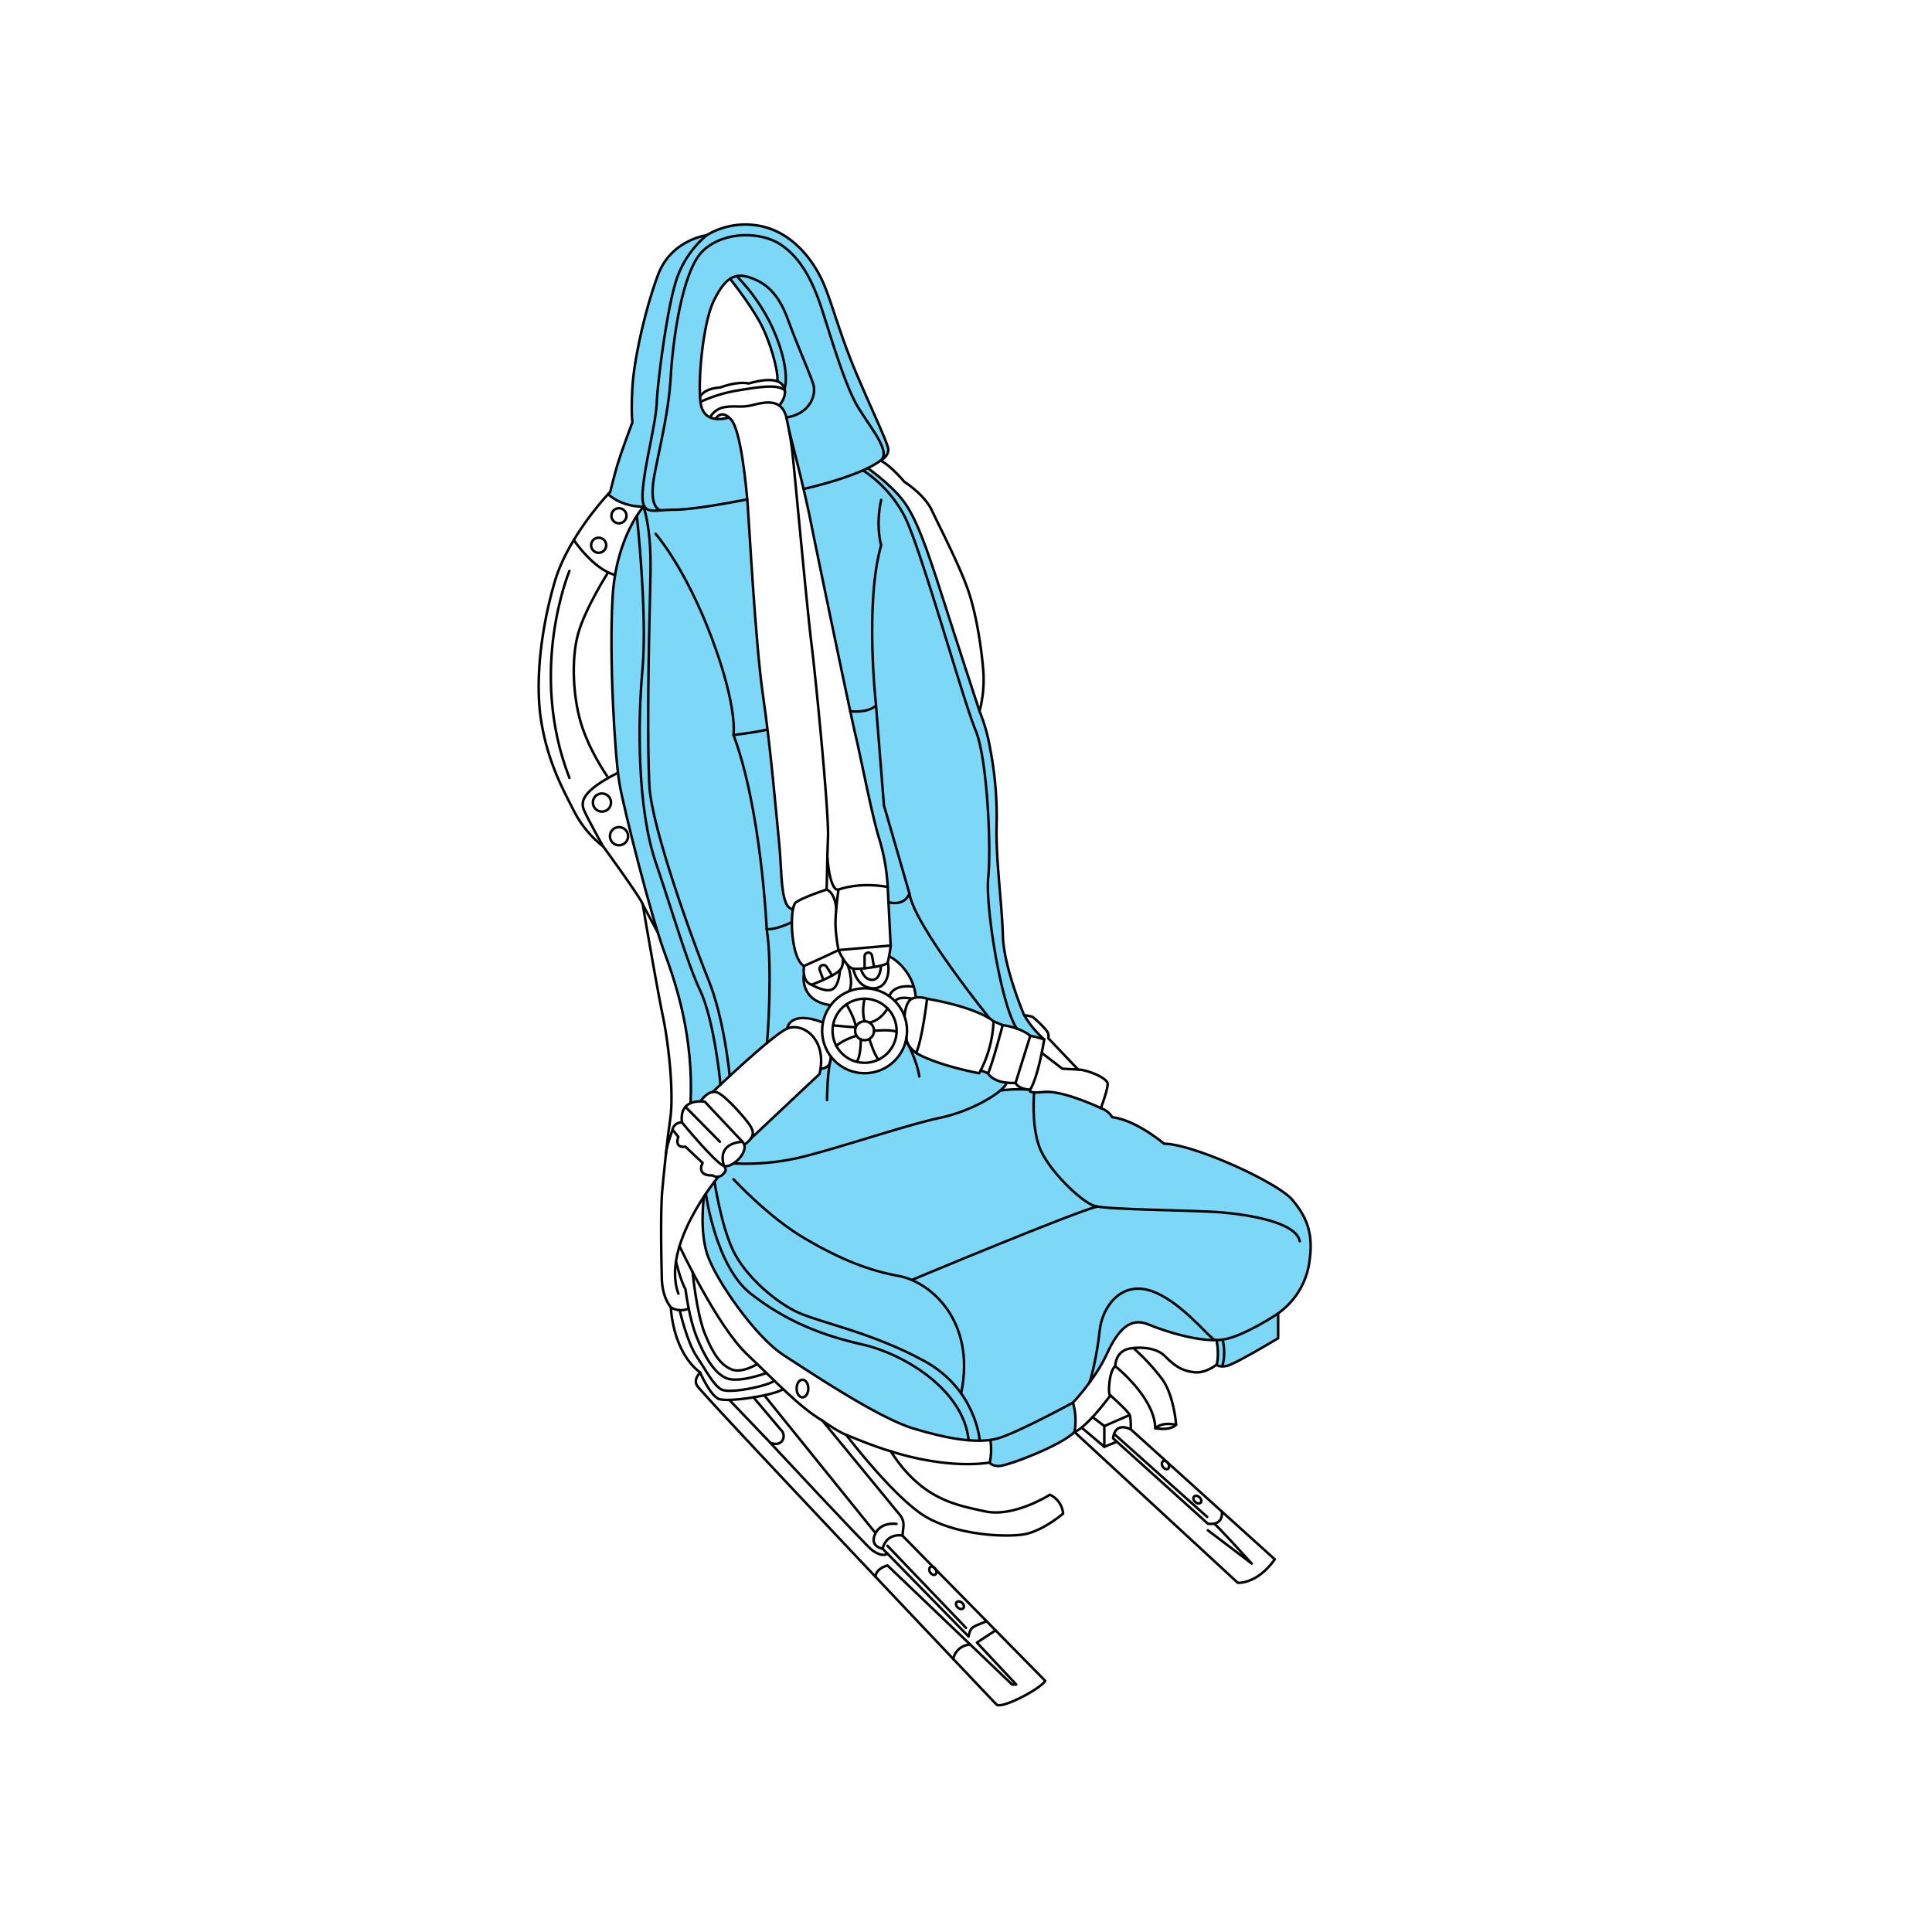 <svg viewBox="0 0 1000 1000" xmlns="http://www.w3.org/2000/svg"><defs><style>.cls-1{fill:#7dd8f7;}.cls-2{fill:none;stroke:#000;stroke-linecap:round;stroke-linejoin:round;stroke-width:1.3px;}</style></defs><g data-name="Layer 6" id="Layer_6"><path d="M382.34,198.23l.19,0c-2.48.47-6.35,1.22-7.38,1.58s-2.25.85-2.4.91C373.55,199.39,379.58,198.77,382.34,198.23Z" class="cls-1"></path><path d="M400.36,196.9c-.66-.1-1.3-.14-1.92-.18a27.67,27.67,0,0,0-3.91.15l.64-.15A13.68,13.68,0,0,1,400.36,196.9Z" class="cls-1"></path><path d="M403.28,209.93l0,0S403.23,209.91,403.28,209.93Z" class="cls-1"></path><path d="M458.35,236.33c-1.17,1.12-3.87,3.52-5.58,4.06s-9.91,4.38-13.08,5.89-11.1,3.53-11.1,3.53l-12.68,3.25-4.43-18.84s-3.26-13.37-3.59-15.2-1-5.8-2.93-7.63a18.18,18.18,0,0,0-1.67-1.46c.23-.34,2.34-3.4,2.71-5.06s.52-5-1.24-6.39a7.1,7.1,0,0,0-2.39-1.17l0-.59,0-1.76s-.54-4.5-.67-4.83-1.83-5.48-2.42-8.28a64.59,64.59,0,0,0-5.21-13.7c-2.29-4.17-9.66-15.06-12.4-19.37s-4.24-4.3-4.24-4.3a67,67,0,0,0-5.41,6.06c-1.43,2.09-3.26,7.31-4.82,11.48s-3.4,18.07-4.18,22.37-.72,20.41-.72,20.41a42.25,42.25,0,0,1,4.63-3.32c2-1.11,5.81-.78,5.81-.78a34.31,34.31,0,0,0-4.83.91,22.76,22.76,0,0,0-4.89,2.67,4.08,4.08,0,0,0-.67,1.37s.74,5.15,1.58,6.78a13.24,13.24,0,0,0,3.24,3.66,40.67,40.67,0,0,0,4,1.06c.27,0,4-.36,4-.36l1.84-1s3.29,4.23,4,6.61,3.09,13.46,3.53,16.54,2.25,19.52,2.25,19.52-20.16,3.8-26.3,4.45-11.5.8-14.53,1-5.51.72-7.7.42-5.23-1.11-5.15-2.07c0,0-6.48.22-10.83-1.95a50.37,50.37,0,0,1-7.49-4.56l1.1-1.18s3.19-12.53,4.33-16,7.15-20,7.15-20-.41-11.62-.11-16.3,2.05-17.83,3.09-22.82,3.29-14.55,4-17.06,3.43-12.25,5-16.61,3.19-8.73,5.71-11.64a56.27,56.27,0,0,1,9.45-8.25,32.7,32.7,0,0,1,10.36-4.11c.85,0,7.73-4.76,15.28-5.15s14.05-.54,19.56,2.15,14.13,9,16.55,12a64.06,64.06,0,0,1,7.48,10.75c1.95,3.85,6.8,14.65,7.73,19.46s5.5,16.24,6.74,19.53,6.92,17.13,8.11,19.86,4.63,10.51,6,13.54,3.79,8.6,4.59,10.52,2.2,4.59,2.55,6.5S459.53,235.2,458.35,236.33Z" class="cls-1"></path><path d="M387.54,198.52a11.51,11.51,0,0,0-4.91-.34l.48-.09A8.37,8.37,0,0,1,387.54,198.52Z" class="cls-1"></path><path d="M390.87,197.5a17.17,17.17,0,0,1,3.66-.63c-2.88.66-6.92,1.67-6.92,1.67S389.76,198,390.87,197.5Z" class="cls-1"></path><path d="M402.37,197.31v.06s-.83-.25-2-.47A11.75,11.75,0,0,1,402.37,197.31Z" class="cls-1"></path><path d="M333.09,261.93a62.7,62.7,0,0,0-8.19,13.79,89.79,89.79,0,0,0-6.7,22.7c-.77,5.83-2,22.86-1.72,26.19s0,19.57.17,24,1,24.84,1.23,28.11,1.39,18.92,1.87,22.75,1.73,11.29,2.38,14.71,7.73,30.7,8.49,33.59,5.23,19.3,5.23,19.3,6,20.21,7.28,23.82,4.92,13.92,5.69,16.44,3.79,13.43,4.43,16.42,3.19,15.77,3.19,18.92.93,11,1,13.72,0,14.61,0,14.61a14.7,14.7,0,0,1,5.65-1,13.21,13.21,0,0,1,6.07-5.11l3.73-3.92,25.87-22.6,8.67-6s1.4-4.16,4.13-4.79a18.74,18.74,0,0,1,7.3-.39c1.84.37,7.08,2.08,7.08,2.08s2.15-6.83,4-9c0,0-6.47-.87-9.62-3.8a13.57,13.57,0,0,1-4.36-7.88,16.6,16.6,0,0,1,.24-3.71s-.78-3.29-.07-4.88A16.38,16.38,0,0,1,411,489.87c-.72-6.46-1.26-10.64-1.13-13.31s.41-6,.41-6-4.17-1.23-5-9-1.63-20.35-1.63-20.35-2.09-22.3-2.44-25.83-2.34-23-2.34-23l-1.79-15.65-3.72-29.37s-3-35.4-3.05-35.7-2.18-32.79-2.18-32.79l-1-15.25-.39-5.16S373,261,368.06,261.77s-12.13,1.57-16.14,1.91-7,.2-9.05.39a33.4,33.4,0,0,1-5.92,0C335.19,263.92,333.18,263.08,333.09,261.93Z" class="cls-1"></path><path d="M540.13,537.71s-8.23-7.81-10-12.3-8.81-23-9.87-31.63-1.68-21.07-2-25-1.6-18.68-1.88-23.39-.49-19.47-.49-19.47,0-6.94-.07-9.2-.52-10.31-1-14.47-1.82-13.06-2.62-16.75A144.57,144.57,0,0,0,508,370.59c-1.22-3.22-7.55-22.56-7.55-22.56l-9.37-28.9-8-24.61c-.09-.26-3.19-9.33-4.3-12.29a139.73,139.73,0,0,0-5.93-14.11c-2.23-4.19-4.39-8.09-7-11a101.74,101.74,0,0,0-7.6-7.59c-2.06-1.77-9.07-7.22-9.07-7.22a104.41,104.41,0,0,1-12.4,4.68c-5.57,1.57-11.74,3.72-11.74,3.72l-9.13,2.34,2.79,12.43,5.71,27.91,6.41,30.9,6,28.56,6.92,31.59,6.51,30.28s3.37,14.43,4.63,18.72A110.09,110.09,0,0,1,458,446.38c.61,3.9,1.26,9.1,1.52,14.08l1.09,21.23.4,7.72-.86,5.66a12.85,12.85,0,0,1,5.12,3.51c2.64,2.79,4.28,4.58,5.41,6.82s3.52,7.47,3.29,10.8a7.6,7.6,0,0,1,5.73.9,103.81,103.81,0,0,1,16.53,3.81,100.77,100.77,0,0,1,15.56,6l2.44,1.71,4.7,2s5.57,1.18,8,2.06a38.2,38.2,0,0,1,6.26,3.48Z" class="cls-1"></path><path d="M379.75,602.29s13.87.37,21.41-.78a295,295,0,0,0,30.91-7.2c8.62-2.57,27.15-8.19,32.11-9.63s16.33-4.62,20.94-5.67a102.48,102.48,0,0,0,14.95-4.46c3.87-1.65,11.21-5.13,14.27-7.39s4.69-3.72,4.69-3.72l2-2.78s-9.18-2.06-9.38-5.44l-3.44-.93-1.27,1.32s-13.67-3.21-20.3-5.46-11.28-3.7-13.38-5.72a23.71,23.71,0,0,1-3.88-5.9s-2.94,7.14-5.58,9.78a22.21,22.21,0,0,1-11.28,6.41c-4.77.89-10.08.89-13.33-.79a52.66,52.66,0,0,1-6.79-4.45l-2.27-2s0,2.45-1.11,3.67a6.83,6.83,0,0,1-3.88,1.86l-1,3.13-14.94,14L395,583.53l-5.26,5-2,2.08-2.27,1.87a11.73,11.73,0,0,1-.75,4.31C384,598.35,383,600.92,379.75,602.29Z" class="cls-1"></path><path d="M364.66,618.87s-1.7,10.63-.83,17.78,1.61,14.14,5,19.1,5.15,10,10.35,17.07,11.53,15,13.8,17.36,5.91,6.06,7.77,7.57,11,7.69,13.51,9.31,13.7,8.78,16.48,10.49,15.2,9.09,15.2,9.09,11.72,6.58,16.58,8.7,14.68,5.88,18.19,6.54,11.39,2,15.87,3.07,9.59,1,10.05.77a63,63,0,0,1,6.35-.23A177,177,0,0,0,529.8,739c6.1-3,24.29-11.71,25.55-13.07,0,0,9.9-12,11.8-15s4.9-8.68,6.53-11.84S578.49,690,581,688s5.68-4.17,8.67-3.66,6.18,2.47,11.4,3.63a141.12,141.12,0,0,1,13.61,3.85,37.85,37.85,0,0,0,13.69,1.74,36.49,36.49,0,0,0,14.15-3.29c5-2.34,12-6.08,14.73-7.79s5.49-3.32,5.49-3.32,6-6,8.22-9a37,37,0,0,0,6.26-14.68c1-5.85,1.49-11.59.92-15s-2.24-9.8-4.74-13.44-4.84-7.32-9.23-10.19a226.67,226.67,0,0,0-20.46-11.41c-5-2.29-13.85-6.17-18.67-7.87s-10.08-3.43-12.54-4-6.43-1.36-6.43-1.36l-3.59-.33s-4.16-2.9-8.49-6.14a43,43,0,0,0-9.84-5.22l-5-1.69-3.45-.64s-1.37-1.53-3.18-3.36-10.38-4.69-12.94-5.6a102.37,102.37,0,0,0-10.94-3.34,35.87,35.87,0,0,0-7.56-.82c-1.55.13-4.33.36-5.3.3s-2.68-.45-2.74-.72a1.62,1.62,0,0,1,.2-.74,82.25,82.25,0,0,0-8.6,0c-4.69.24-7,.52-7,.52s-7.94,6.52-15.42,9.06-16.87,4.5-25.08,7.05-24.65,7.47-24.65,7.47S436.6,593.43,432,594.2s-13.17,4.15-19.84,5.35-13.72,2.74-17,2.79-8.9-.11-8.9-.11l-4.6.11-1.94-.16s-3.2,1.89-4.46,1.4c0,0,.87,1.91.33,2.64a22.49,22.49,0,0,1-1.76,1.95l-1.95.91-4.8,5.84Z" class="cls-1"></path><path d="M512.3,745.66a28.29,28.29,0,0,1,.68,6.76c-.28,2.4-.68,5-.68,5s1.7,2,5.4,1.73,10.71-2.56,13.92-4.18,11.06-5.09,11.06-5.09,4.88-2.32,7.27-3.81,5.4-3.18,5.4-3.18l1-1.4s.89-4.87.6-6.18-.53-4.16-.53-4.16l-.42-2.48-.61-2.12s-13.45,6.8-16.14,8.32-12.43,6-14.68,7.14a38.25,38.25,0,0,1-7.24,2.84A46.49,46.49,0,0,1,512.3,745.66Z" class="cls-1"></path><path d="M629.3,693.72a17.49,17.49,0,0,1,1.09,5.73,63.2,63.2,0,0,1-.54,6.4l-.15.54a4.68,4.68,0,0,0,4.95.7,74.37,74.37,0,0,0,10-4.63c2.89-1.6,10.88-6.18,10.88-6.18l6.07-3.58V679.89a109.22,109.22,0,0,1-11.5,7c-2.59,1.18-6.6,3.7-9.49,4.59a66.36,66.36,0,0,1-7,1.75C632.43,693.43,629.3,693.72,629.3,693.72Z" class="cls-1"></path><path d="M365.7,121.78s-18.27,2.35-25.05,20.35-12.52,44.35-13.3,58.17,0,18.27,0,18.27-6.26,16.43-8.35,24-3.13,12-3.13,12S294.22,277,287.17,301s-10.43,51.65-7,72.52,11,34.7,17,46.44a55.24,55.24,0,0,0,15.13,18.26s19,26.08,20.35,29.74c0,0,7.3,43,10.43,57.91s5.67,39.7,3.91,52.7l-1.3,9.65s-1.83,16.17-2.87,27.65-.52,35.74-.26,45.91,4.69,14.87,4.69,14.87.59,22.7,15.26,33.85c0,0-3.71,2.93-1.76,6.65s152.42,162.46,155,165.07S538.65,874.13,541,870l-73.89-75.13.5-4.81a7.89,7.89,0,0,0-1.75-5.83L425.7,735.35s8.08,5.74,12.26,7.3c0,0,21.39,28.18,37.82,40.18S521.5,796,530.89,794s19.37-10.56,19.37-10.56a11.83,11.83,0,0,0-6.85-9.78s-18.58,11.93-33.65,8.6-32.67-6.06-48.72-31.1c0,0,27,9.39,51.26,5.87,0,0,1,1.95,5.09,1.76s31.7-10.37,38.74-17.61l84.52,78.06s9.78,1,19.18-12.13l-74.55-67.3s.2-5.48-.58-7.44-10-10.17-10-10.17c-1.36.23-.72-12.65,2.54-15.07,0,0,20.35,16.05,20.74,32.09,0,0,7.43,1.57,10.76-1.76,0,0-1-15.07-7.24-23.67a110.37,110.37,0,0,0-14.87-16.05s10.76-1.37,16.24,4.11,9,7.63,15.07,8.41,11.74-3.91,11.74-3.91,1.17,1.57,5.47.59,26.42-14.28,26.42-14.28V679.78a39.25,39.25,0,0,0,15.84-24.65c2.94-16.43-1-25-8.41-34s-51.26-29-66.52-29.16c0,0-14.48-12.32-26.8-13.69a10.94,10.94,0,0,0-5.87-4.7s3.52-9.39,3.52-12.52-10.76-7.43-15.26-7.43l-15.46-16.24a4.42,4.42,0,0,0-.78-3.72c-1.37-2-6.65-7-7.63-7.43a27.16,27.16,0,0,0-4.11-.79s-10.57-24.84-11-41.08S515.43,445,515.83,428a185.74,185.74,0,0,0-3.33-40.5A91.52,91.52,0,0,0,507,368.11,62.91,62.91,0,0,0,509,348c-.78-11-3.33-28.76-7.63-41.68s-15.07-33.65-19-42.06-14.28-14.87-14.28-14.87-7-8.42-12.33-11c0,0,4.7-2.35,3.91-6.46s-11.74-27-18.39-43.43S430.91,158.17,426.8,148s-14.08-26-31.1-30.52A39.15,39.15,0,0,0,365.7,121.78Z" class="cls-2"></path><path d="M312.22,438.22s-7.89-14.15-9.85-18.65S301,409.49,319.8,400" class="cls-2"></path><path d="M314.77,402.66c.24-.14-8-10.88-13.15-25.55s-6.1-35.81-2.38-49.11,15.53-31.74,15.53-31.74" class="cls-2"></path><path d="M297,279.52s10.12,15.2,21.34,18.05" class="cls-2"></path><path d="M386.77,258.46s-26.29,5.37-37.84,5.37-17.41,3.91-16.23-10.18,6.84-34.82,7.23-45.19,5.68-52.44,11-65.94a51.51,51.51,0,0,1,14.81-20.74" class="cls-2"></path><path d="M314.77,255.75s6.19,6.51,18.32,6.51c0,0-14.09,15.26-16,46.57s1.18,82.95,3.53,96.65,16.43,68.87,23.08,86.87S359,537,357.44,571" class="cls-2"></path><path d="M377.9,144.3S387.28,156,393,166.2s9.78,25.63,9.39,30.52" class="cls-2"></path><path d="M362.35,205.33s1.78-4.24,10.39-4.76c0,0,8.61-3.4,14.87-2.09,0,0,13.17-4.31,17.22.52s-1.55,10.93-1.55,10.93" class="cls-2"></path><path d="M367.55,216a10.54,10.54,0,0,1,7.8-5.3c5.74-.91,8.19.52,14.79-1.17s14.56-3,16.9,6.52c12.13-1.76,15.66-11.55,13.89-17.22s-7.82-19-13.1-33.46S395.5,146,387.67,143.5s-12.71,1-18.19,12.13-8.41,40.7-6.85,52.83,14.57,7.63,14.57,7.63" class="cls-2"></path><path d="M370.51,216.67s2.75-5.14,7.84.4,7.82,33.84,8.61,43.63,4,72.13,8,99.52,6.79,60.78,8.35,76.43.52,33.13,7,33.92" class="cls-2"></path><path d="M427.78,460.46c.26-.79.26-13.89.79-26.94S422.3,351.61,420,333.09s-8.35-84.79-9.66-97A155.49,155.49,0,0,0,407,216.09" class="cls-2"></path><circle r="3.91" cy="282.22" cx="309.87" class="cls-2"></circle><circle r="3.91" cy="266.96" cx="320.36" class="cls-2"></circle><circle r="4.7" cy="415.39" cx="311.57" class="cls-2"></circle><circle r="4.7" cy="432.81" cx="320.4" class="cls-2"></circle><path d="M432.85,470.1c-1-8.87-5.07-9.64-5.07-9.64s-12.34,4-15.85,6.65-2.8,29.15,4.24,32.89c0,0,15-6.74,17.81-8.24,0,0,4,9.07,7.63,9.59s17.22-1.31,17.87-3.13a81.05,81.05,0,0,0,1.56-8.81" class="cls-2"></path><path d="M408.48,223.08s7.56,29,10.89,45.64,20,97,23.48,111.91,8.41,41.28,12.32,53.8a104.37,104.37,0,0,1,4.31,24.66L461,489.41,434,491.76a90.19,90.19,0,0,1-1.5-11.83c-.39-6.54,1.5-19.47,1.5-19.47s-4.11,2.14-5.74-16.44" class="cls-2"></path><path d="M434,460.46s10.24-4.11,25.5-1.37" class="cls-2"></path><path d="M447.51,501.19V495a1.93,1.93,0,0,1,1.58-1.9h0a1.93,1.93,0,0,1,2.26,1.55l1.06,5.89" class="cls-2"></path><path d="M416.17,500s-1.43,8,3.92,9.7c0,0,13.54-5,15.37-8.51a9.41,9.41,0,0,0,.78-5.13" class="cls-2"></path><path d="M426.18,507.19l-1.86-5a2,2,0,0,1,.89-2.42h0a2,2,0,0,1,2.67.66l2.87,4.53" class="cls-2"></path><path d="M377.7,556.94s-2.74-29.44-11-49.75-29.48-79-30.59-100.54-.45-62.61,0-84.13,1.11-32.87,0-44.22-3.06-16-3.06-16" class="cls-2"></path><path d="M329.63,267s5.51,50.87,2.92,79.43-2.59,72,6.8,99.78,16.43,52.44,23.08,66.53,10.07,43.23,10.46,48.71" class="cls-2"></path><path d="M396.93,539.92c.42-1.18,3-40.63-.09-59,0,0-2.71-61.78-17.19-100.52,0,0,2.35-14.08-11.35-50.47s-28.95-53.61-28.95-53.61" class="cls-2"></path><path d="M379.65,380.43s10.52-1.17,17.19-2.73" class="cls-2"></path><path d="M409.7,477.38s-7.79,3.91-12.86,3.57" class="cls-2"></path><path d="M512.3,527.21S473.17,479,470.71,462.42l-13.19-45.59-4.22-53.22s-5.69-52,2.79-81.39c0,0-3-9.79,0-23.48" class="cls-2"></path><path d="M415.91,253.06c.58,0,29.09-6.45,39.85-14.67,5.81-4.44-5.28-17-11.74-27.78s-13.3-34-18.39-49.89-11.35-27.2-21.33-34-29.15-7.43-40.3,2.94S348.15,177.54,347.17,195s-5.08,33.45-8.41,50.67,2.79,18.25,2.79,18.25" class="cls-2"></path><path d="M446.73,243.47A64.26,64.26,0,0,1,468.09,267c8.21,15.65,30.52,95.87,36.78,110.74s8.22,61.43,6.65,76.3,6.58,66.26,14.8,78.39" class="cls-2"></path><path d="M420.09,509.7s7,4.17,10.66,2.41,4-10,4-10" class="cls-2"></path><path d="M445.59,501.44s1.31,5.72,5.84,5.75,4.53-7.38,4.53-7.38" class="cls-2"></path><path d="M441.61,501.35s1.57,9.58,9.82,10.17,9.22-9.39,8.05-13.3" class="cls-2"></path><path d="M416,504.88s-2,13.39,14,15.39" class="cls-2"></path><path d="M438.72,499.46s3.27,8.07.92,13.54" class="cls-2"></path><path d="M470.71,462.42s-1.94,6.73-10.82,4.57" class="cls-2"></path><path d="M368.83,565.25s30.78-29.47,38.6-32.86,21,5.22,16.77,23.48l-35.57,33.46" class="cls-2"></path><path d="M362.82,569.69s4.18-6.12,8.61-4.17,14.22,13.18,16.57,16.7,2.61,6-2,9.78" class="cls-2"></path><path d="M364.78,570.22S351.28,567.87,353,581c0,0,17.42,21.13,21.72,22.5s13.89-7.83,9.59-12.52Z" class="cls-2"></path><line y2="590.96" x2="372.61" y1="572.91" x1="354.78" class="cls-2"></line><path d="M353,581a4.62,4.62,0,0,0-4.89,3.72l3,3.71s-2.43,5.87,3.66,5.09l8.91,8.41s-3.72,6.66,5.14,6.46h0a4.16,4.16,0,0,0,5.23-.46c.3-.29.61-.61.95-1a2.1,2.1,0,0,0,.32-2.44l-.57-1C370.85,591,384.35,591,384.35,591" class="cls-2"></path><path d="M371.83,609.08S342,644.57,351.12,669.61" class="cls-2"></path><path d="M351.73,645s19.44,41.28,34.84,55.89S413.43,728,425.7,735.35" class="cls-2"></path><path d="M438,742.65s13.82,5.9,23.08,8.55" class="cls-2"></path><path d="M349.88,653s2.58,10.52,4.92,14.24c0,0,1.83,15.07,5.81,24.85s9.06,18.78,15.52,21.32,20.55-2.75,20.55-2.75" class="cls-2"></path><path d="M358.5,658.48s2,21,6.28,31.7,8.22,16.21,13.7,18.56,13.44-2.69,13.44-2.69" class="cls-2"></path><path d="M347.17,676.65a9.93,9.93,0,0,0,9.3.65" class="cls-2"></path><path d="M351.82,678.14s3.64,16.32,8.79,24,8.45,14.48,12.67,17,24.69-1.91,27.47-4.48" class="cls-2"></path><path d="M362.43,710.5s4.9,11.35,9.4,13.5,29.47-1.91,33.51-5" class="cls-2"></path><path d="M407.43,532.39s1.11-9.72,18.27-3.26" class="cls-2"></path><path d="M430,546.78s.84,6.18-5.28,6.39" class="cls-2"></path><line y2="793.51" x2="453.15" y1="722.21" x1="395.6" class="cls-2"></line><path d="M390,723.27,404.11,740c3.09,2.54,1.49,9.22-5.28,6.88L377.5,724.6" class="cls-2"></path><path d="M398.83,746.92s49.3,53,52.43,55.34,6.14,3.28,8.1,1.91" class="cls-2"></path><path d="M467.11,794.83s-7.93-1.85-10.28,6.76l44.52,45.48a12.32,12.32,0,0,1,.89-3.14c1.2-2.42,4.1-2.83,8.43-4.81" class="cls-2"></path><path d="M464,788.77s-8.58-1.38-11.32,5.89c-2.28,6.06,4.2,6.93,4.2,6.93" class="cls-2"></path><path d="M515.32,843.85l-9.67,6.35L526,871.91h-2.15l-64.49-61.63s-6.08,1.49-6.21,5.93" class="cls-2"></path><path d="M502.24,851.26a9.24,9.24,0,0,0-8.85,7.48" class="cls-2"></path><path d="M507,368.11s-11.41-34.76-19.5-60.07-13.56-40.69-20.35-49.3-18-16.42-18-16.42" class="cls-2"></path><circle r="21.98" cy="533.52" cx="447.51" class="cls-2"></circle><circle r="16.59" cy="533.52" cx="447.51" class="cls-2"></circle><circle r="4.9" cy="533.52" cx="447.51" class="cls-2"></circle><path d="M443.37,536.13s-6.34,1.64-10.5,5.21" class="cls-2"></path><path d="M438.12,519.85s4.47,7.35,4.86,11.82c-2.8.05-11.81-1.07-11.84-.87" class="cls-2"></path><path d="M447.51,516.93s-1.66,6.11,0,11.7" class="cls-2"></path><path d="M459.38,521.93s-3.13,6.15-9.42,7.36" class="cls-2"></path><path d="M452.41,533.52s9.25-.85,11.68.58" class="cls-2"></path><path d="M445.59,538s-.06,9.67-2.22,11.34" class="cls-2"></path><path d="M450,538c.05-.29,2.25,7.53,4.71,10.47" class="cls-2"></path><path d="M469.18,537.23c0,4.49,5,7.75,5,7.75,3.13-6.46,5.68-28.05,5.68-28.05s-4.31-1.63-7.83,0-3.83,9.07-3.83,9.07" class="cls-2"></path><path d="M460.18,495.07c.08-.45,12.68,6.45,13.82,21.13" class="cls-2"></path><path d="M460.36,515.65s1.21-6.31,12.59-5" class="cls-2"></path><path d="M463.22,518.15c.18.2,1.15-2.79,8.78-1.22" class="cls-2"></path><path d="M474.15,545s8.81,5.79,32.68,10.52a61.42,61.42,0,0,0,7.43-26.87s-7.17-6.9-34.43-11.7" class="cls-2"></path><path d="M519,530.59s-5.68,21.55-7.63,24.91c0,0,2.74,5.65,14.28,5l7.63-24.37S528.93,532.05,519,530.59Z" class="cls-2"></path><line y2="555.5" x2="511.33" y1="554" x1="507.65" class="cls-2"></line><line y2="530.59" x2="518.96" y1="528.63" x1="514.26" class="cls-2"></line><path d="M533.24,536.13a55.26,55.26,0,0,1,7.24,1.89s-2.94,18.89-7.24,25.94c0,0-5.67.12-7.63-3.46" class="cls-2"></path><path d="M533.24,564s-2.35,2.21,7.24,1.2,29.35,8.38,29.35,8.38" class="cls-2"></path><polyline points="539.2 544.98 549.87 553.17 558.09 553.59" class="cls-2"></polyline><path d="M348.15,584.7s-3,7.84-3.55,12.74" class="cls-2"></path><path d="M379.67,602.18a125.35,125.35,0,0,0,33-2.75c17.48-3.91,56.44-17.18,73.88-20.85s33.34-13.87,34.38-18" class="cls-2"></path><path d="M517.7,564.48a68.21,68.21,0,0,1,13.88-.52" class="cls-2"></path><path d="M364.36,619.33s-2.51,17.67,1.89,30.45,24.51,42,39.37,51.65,49.09,32.47,66.93,37.89,33.75,8.2,44.19,5.11S555.35,726,555.35,726s11.48-12,17.48-25.05,12.26-19.3,21.65-15.39,27.39,9.39,38.35,7.83,28.76-13.57,28.76-13.57" class="cls-2"></path><path d="M629.7,706.39s1.56-4.44,0-12.79" class="cls-2"></path><path d="M632.83,693.35s1.82,7,0,13" class="cls-2"></path><path d="M555.35,726a32.83,32.83,0,0,1,.78,15.26c7-3,18.59-19,18.59-19" class="cls-2"></path><path d="M512.62,745.32a33.22,33.22,0,0,1-.32,11.75" class="cls-2"></path><path d="M365.36,617.82s4.91,37.44,23.23,51.79,37.11,21.65,58,26.35,52.17,23.15,54.78,49.53" class="cls-2"></path><path d="M507.09,745.49s-1.91-26.32-28.48-40.92-53.37-19.83-65.14-25.05-27.39-18.78-33.8-31.82-9.84-36.1-9.84-36.1" class="cls-2"></path><path d="M379.67,610.39s18.29,19.83,37.11,30.78,32.92,16.44,48.57,19.31,40,22.63,32.13,60.75" class="cls-2"></path><path d="M535.27,565.4s-1.57,16.3,2.6,28,21.65,28.7,28.7,30.79,51.65,2.08,66.26,3.39,38.08,5.22,39.91,14.87" class="cls-2"></path><path d="M471.92,662.52s84.55-35.36,96-38" class="cls-2"></path><path d="M563.71,715.86c.86-1.17,4.16-14.43,5.46-27s11-25.56,26.09-20.87,29.74,23.48,33.13,25.31" class="cls-2"></path><path d="M598,739.26s3.13-3.52,10.76-1.76" class="cls-2"></path><polyline points="584.7 732.41 571.59 738.13 571.59 748.85 560.24 739.26" class="cls-2"></polyline><line y2="738.13" x2="571.59" y1="733.47" x1="565.5" class="cls-2"></line><path d="M585.28,739.85s-8-4.52-9.19,4.58l49.11,44.23s7.88,1.56,7.26-6.21" class="cls-2"></path><line y2="748.85" x2="571.59" y1="746.24" x1="578.09" class="cls-2"></line><path d="M628.36,788.64c.71-.17,19.53,20.66,19.53,20.66L625.2,792.09" class="cls-2"></path><path d="M577.26,707.17s-.19-9,9.39-9.39" class="cls-2"></path><ellipse ry="4.57" rx="3.03" cy="718.7" cx="415.36" class="cls-2"></ellipse><path d="M530.11,525.41A51.37,51.37,0,0,0,540.48,538" class="cls-2"></path><path d="M440.07,368.11s8.73,1.27,13.35-2.92" class="cls-2"></path><line y2="482.48" x2="340.37" y1="467.96" x1="332.57" class="cls-2"></line><line y2="785.15" x2="624.83" y1="742.37" x1="576.87" class="cls-2"></line><line y2="842.57" x2="500" y1="800.11" x1="459.36" class="cls-2"></line><ellipse transform="matrix(0.84, -0.54, 0.54, 0.84, -363.37, 388.33)" ry="2.33" rx="1.65" cy="815.98" cx="482.85" class="cls-2"></ellipse><ellipse transform="translate(-453.55 646.83) rotate(-48.16)" ry="2.33" rx="1.65" cy="830.83" cx="496.88" class="cls-2"></ellipse><ellipse transform="matrix(0.84, -0.54, 0.54, 0.84, -314.93, 444.78)" ry="2.33" rx="1.65" cy="761.31" cx="603.66" class="cls-2"></ellipse><ellipse transform="translate(-371.91 720.17) rotate(-48.16)" ry="2.33" rx="1.65" cy="776.17" cx="619.75" class="cls-2"></ellipse><path d="M381.3,142.9a97.34,97.34,0,0,1,17.05,23.69c6.93,13.89,9.56,26.85,7.9,34.1" class="cls-2"></path><path d="M294.74,295.52s-21.65,51.5,0,107.14" class="cls-2"></path><path d="M362.57,208A76,76,0,0,1,382,202.07c11.15-1.83,20.67-3.33,24.22,0" class="cls-2"></path><path d="M469.49,539.5s5.25,9.59,6.33,17.71" class="cls-2"></path><path d="M428.08,569.43s0-14,2-21.9" class="cls-2"></path></g></svg>